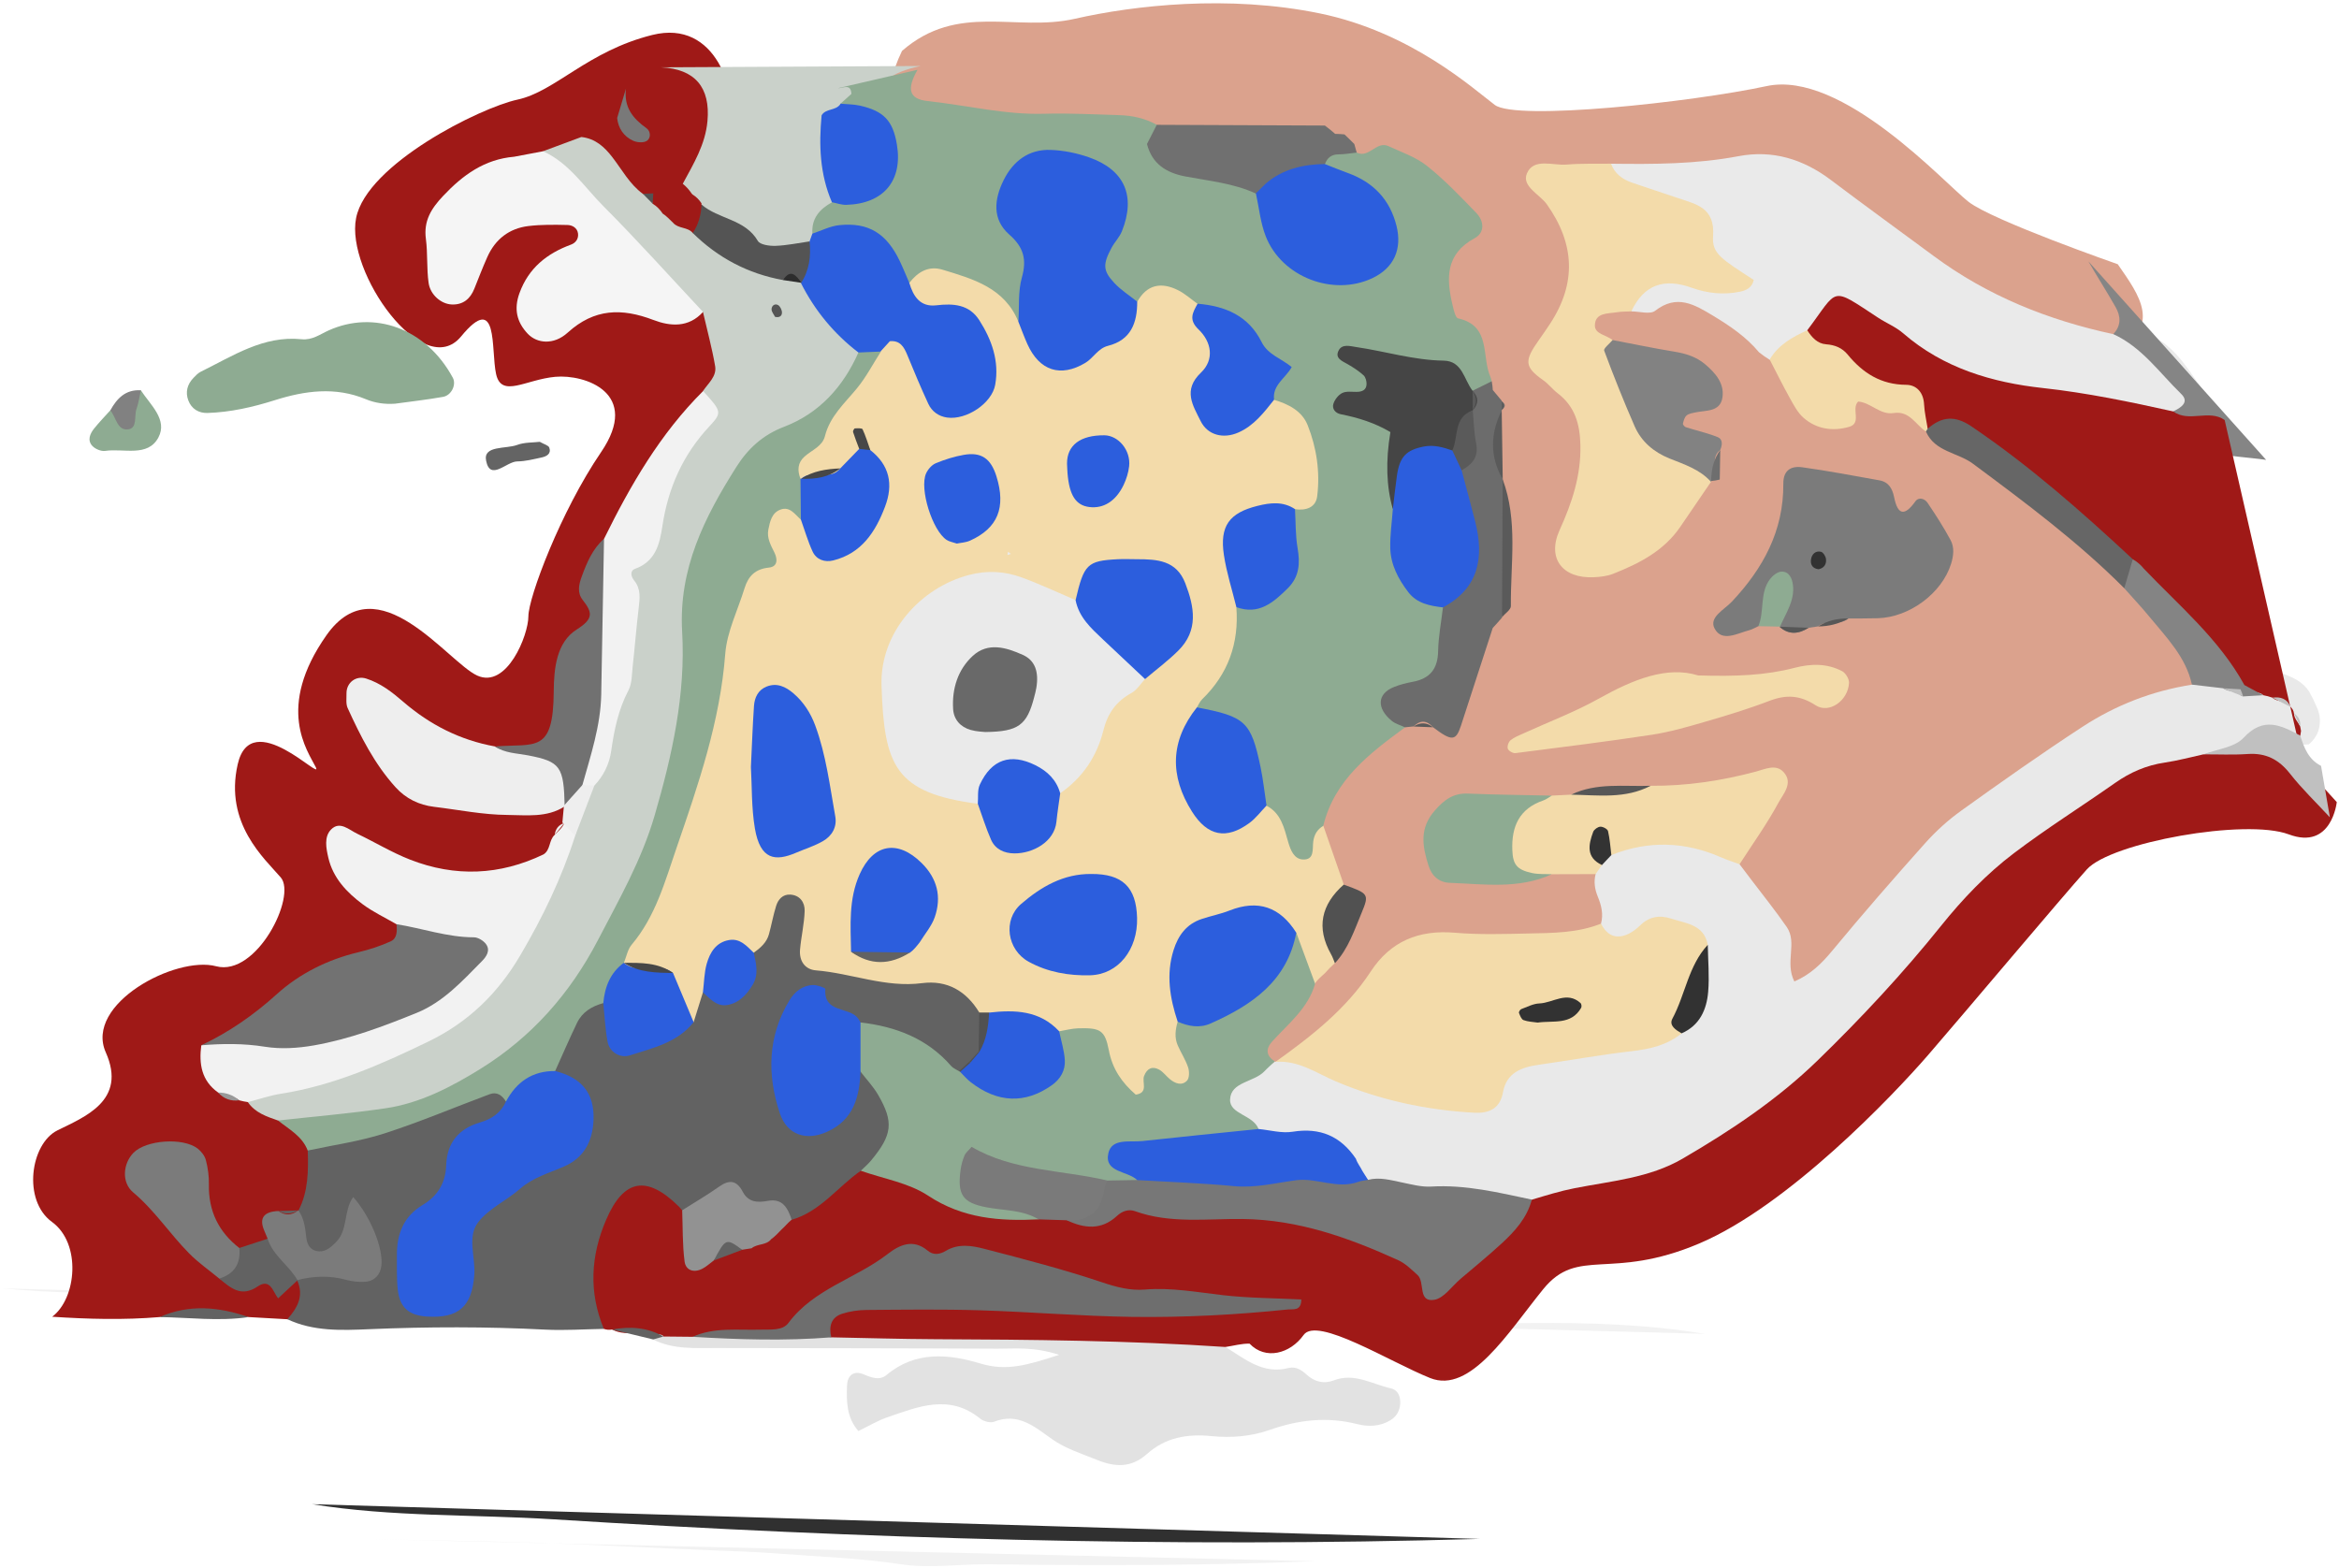 <?xml version="1.0" encoding="UTF-8"?> <svg xmlns="http://www.w3.org/2000/svg" width="655" height="439" viewBox="0 0 655 439" fill="none"><path d="M87.447 421.243C109.783 424.858 132.424 424.065 154.908 425.476C241.276 430.899 327.782 433.49 414.288 430.963" fill="#303030"></path><path d="M0.526 360.809C15.291 362.036 29.89 362.81 44.581 360.809C53.204 359.094 60.923 363.686 69.205 364.35C73.355 364.867 77.542 364.978 81.71 365.328C92.611 366.158 103.42 365.494 114.339 364.83C131.548 363.779 148.868 365.863 166.141 365.328C167.7 365.245 169.277 365.19 170.836 365.116C175.244 365.254 179.68 365.236 184.042 366.02C200.034 375.408 217.704 373.241 235.042 373.333C253.902 373.435 272.771 373.287 291.63 373.398C295.891 373.425 300.355 373.582 300.973 379.189C301.526 384.169 298.215 387.019 294.037 388.209C288.034 389.915 281.938 391.437 275.537 389.232C263.539 385.082 263.493 385.212 251.661 390.468C250.028 391.317 250.222 389.103 251.024 390.763C251.089 390.892 251.531 390.893 252.131 390.459C265.817 380.72 279.558 388.347 291.206 393.272C303.813 398.593 313.349 400.447 327.339 396.269C341.007 392.184 356.989 392.313 372.05 392.368C362.698 392.073 353.134 392.626 345.065 386.254C339.633 381.956 338.351 377.714 344.124 372.752C356.132 369.248 368.554 371.12 380.553 371.23C412.813 371.544 445.202 368.233 477.351 373.527" fill="#F2F2F2"></path><path d="M368.139 437.207C337.834 438.424 307.53 438.489 277.206 438.065C268.934 437.945 260.495 439.301 252.426 438.083C240.557 436.294 228.669 435.907 216.781 434.994C211.276 434.57 205.797 434.413 200.301 434.201C183.802 433.546 167.303 432.605 150.804 432.061C134.296 431.517 117.77 431.388 101.262 430.954" fill="#F2F2F2"></path><path d="M252.592 14.259C246.523 26.857 249.272 33.22 262.414 35.701C270.004 37.14 277.612 38.781 285.543 37.592C297.864 35.738 310.056 37.509 322.202 39.796C335.999 43.42 349.86 41.253 363.722 40.395C365.861 40.276 367.733 41.078 369.596 41.991C370.721 42.618 371.828 43.254 372.935 43.9C373.986 44.582 375.019 45.283 376.043 45.975C377.094 46.648 378.164 47.266 379.27 47.819C400.049 48.76 401.745 51.038 398.656 73.909C398.287 76.658 399.255 79.378 399.108 81.998C398.527 92.41 408.607 96.901 411.586 105.275C412.038 106.382 412.453 107.488 412.886 108.604C413.255 109.692 413.596 110.771 413.947 111.85C414.279 112.911 414.583 113.972 414.906 115.023C415.044 115.558 415.164 116.084 415.302 116.609C415.524 117.679 415.708 118.767 415.902 119.846C416.492 124.439 416.132 129.004 415.422 133.551C415.173 134.713 415.09 135.884 415.404 137.037C418.106 147.237 419.019 157.501 416.095 167.83C415.68 169.029 415.035 170.108 414.233 171.086C413.421 172.063 412.72 173.115 412.139 174.249C407.454 181.12 412.148 193.266 399.956 195.894C397.946 196.411 395.825 196.383 393.86 197.047C392.514 197.517 391.195 198.061 389.904 198.661C386.141 202.497 381.152 204.821 377.343 208.603C371.016 214.892 364.035 220.924 365.972 231.363C367.586 237.459 368.222 243.823 371.016 249.596C374.798 254.438 376.762 259.344 371.634 264.546C371.256 265.025 370.869 265.505 370.491 265.984C369.735 266.953 368.941 267.893 368.111 268.788C367.696 269.24 367.272 269.692 366.857 270.144C366.009 271.057 365.179 271.997 364.395 272.956C363.611 273.971 362.864 275.031 362.2 276.129C359.857 279.965 356.251 282.704 353.309 286.043C345.987 294.371 346.688 296.907 357.607 302.007C359.101 302.016 360.531 301.675 361.84 300.937C369.43 293.9 379.851 290.543 385.883 281.303C392.173 271.665 401.967 268.198 413.264 268.308C420.614 268.382 427.965 268.179 435.306 268.17C443.348 268.17 449.693 265.708 452.911 257.73C455.54 251.311 452.044 246.866 447.977 242.605C444.722 240.53 441.171 239.258 437.325 238.741C429.984 238.151 422.772 241.342 415.395 239.249C413.098 238.594 410.627 238.096 410.304 235.394C409.898 231.954 412.674 230.856 415.293 229.786C422.219 226.964 428.776 232.664 435.647 230.616C437.501 229.943 439.29 229.095 441.033 228.136C447.618 225.249 454.11 228.117 460.649 228.44C469.244 227.573 477.793 225.221 486.721 226.844C486.112 233.272 483.216 237.985 482.1 243.187C485.881 254.327 493.656 263.642 495.915 275.723C497.086 282.004 503.588 283 509.306 279.32C513.604 276.553 516.564 272.394 519.635 268.382C543.558 237.118 573.642 213.942 610.31 199.417C613.298 198.237 616.415 197.25 617.623 193.782C620.307 187.889 616.729 183.564 613.574 179.46C609.111 173.668 603.328 169.011 598.809 163.228C596.633 159.65 593.239 157.298 590.279 154.449C575.735 140.458 558.471 129.972 543.115 117.052C537.232 108.807 528.018 104.611 519.22 106.059C510.127 107.553 505.46 104.233 500.637 98.404C499.632 97.51 498.636 96.606 497.649 95.702C496.662 94.734 495.675 93.747 494.716 92.732C483.308 82.284 469.373 79.664 454.553 79.886C438.875 84.691 437.418 88.14 447.083 97.749C456.425 101.503 467.658 103.264 464.43 118.14C463.379 122.973 469.512 123.895 472.204 126.809C472.555 127.796 472.841 128.783 473.182 129.77C473.256 130.258 473.247 130.747 473.311 131.217C473.21 132.195 472.998 133.182 472.786 134.132C472.546 134.584 472.241 135.054 471.983 135.506C468.386 138.964 465.454 143.16 461.516 146.315C458.02 149.127 454.212 153.111 449.398 150.133C444.98 147.394 447.424 142.727 448.18 138.807C450.495 126.818 451.03 115.475 442.02 105.229C437.141 99.677 436.984 92.327 441.927 86.295C447.239 79.803 447.894 72.72 444.814 65.674C440.535 55.87 444.694 53.371 453.52 53.685C474.879 49.018 495.851 47.709 515.107 61.044C520.742 64.945 526.109 69.234 531.68 73.199C549.958 86.212 568.625 98.543 592.326 98.745C605.514 91.238 599.132 82.772 593.045 73.993C593.045 73.993 558.046 61.791 551.259 56.516C544.471 51.241 515.836 19.58 494.726 24.109C473.616 28.637 424.626 33.912 418.595 29.384C412.563 24.856 395.225 9.03 369.596 3.755C343.967 -1.52 317.591 1.495 301 5.258C284.409 9.021 268.279 0.619 252.601 14.25L252.592 14.259Z" fill="#DBA28D"></path><path d="M349.916 376.284C347.675 376.229 345.424 376.893 343.174 377.215C338.249 386.253 329.553 384.861 322.534 382.73C294.452 374.209 265.734 376.376 237.163 376.109C233.391 376.063 229.481 375.814 228.807 371.027C228.245 367.025 231.74 365.678 234.498 364.147C239.339 361.464 244.633 359.665 250.12 360.006C270.705 361.279 291.344 358.07 311.984 364.691C321.612 367.781 333.583 363.852 340.371 365.835C324.932 365.07 305.436 364.129 286.309 359.739C271.839 356.419 257.6 360.8 243.24 360.984C240.852 361.012 237.901 361.915 237.227 362.995C226.483 380.167 208.472 372.254 193.864 375.86C191.088 376.164 188.321 376.349 185.582 375.583C181.533 371.562 175.825 374.744 171.407 372.328C170.623 372.475 169.858 372.411 169.102 372.152C155.25 361.528 158.579 332.985 174.478 326.446C182.253 323.246 188.736 324.971 193.698 331.832C195.893 335.973 194.777 341.931 200.402 344.199C201.832 344.43 203.252 344.577 204.672 344.162C205.521 343.6 206.443 343.314 207.421 343.166C208.859 343.222 210.289 343.166 211.7 342.853C212.622 342.595 213.48 342.216 214.291 341.7C215.057 341.091 215.785 340.446 216.505 339.763C216.864 339.404 217.224 339.062 217.593 338.694C218.368 337.965 219.161 337.282 220.009 336.618C220.895 335.862 221.78 335.152 222.684 334.424C229.444 330.107 233.668 321.494 243.406 322.259C258.605 328.724 274.532 332.164 290.957 333.547C293.539 334.082 296.122 334.673 298.741 335.088C325.403 333.981 351.852 336.148 378.155 340.372C383.642 341.257 388.502 343.959 393.602 345.942C408.257 351.633 418.097 347.501 425.014 332.579C431.571 324.731 441.743 324.731 450.182 323.098C469.226 319.41 484 309.044 497.898 297.036C511.077 285.637 522.771 272.661 534.382 259.593C557.438 233.641 582.486 210.198 618.426 203.217C635.478 201.879 644.516 213.924 654.375 224.622C654.375 224.622 652.991 238.179 640.928 233.66C628.865 229.141 591.183 235.919 584.395 243.463C577.607 251.007 549.719 284.162 539.925 295.468C530.13 306.775 500.729 337.679 475.857 348.229C450.984 358.78 441.937 348.986 432.143 361.039C422.348 373.093 411.789 390.44 400.482 385.912C389.175 381.384 368.822 368.574 365.059 373.849C361.296 379.124 354.37 380.96 349.916 376.275L349.916 376.284Z" fill="#9F1917"></path><path d="M14.608 368.749C24.66 369.413 34.667 369.681 44.701 368.841C53.01 367.218 61.31 367.237 69.62 368.841C73.235 369.044 76.85 369.247 80.465 369.45C88.157 369.524 90.748 365.936 88.203 358.66C87.456 357.489 86.607 356.437 85.602 355.478C83.97 354.261 82.042 353.966 80.133 353.551C79.515 353.412 78.916 353.256 78.298 353.108C73.475 350.941 68.762 355.312 63.911 353.394C55.961 349.308 52.964 341.58 49.847 333.907C54.218 341.894 55.445 352.712 67.48 353.8C70.772 353.597 73.622 352.14 76.463 350.636C78.639 349.198 79.608 346.579 81.812 345.177C83.472 344.042 85.169 342.945 86.866 341.903C88.166 341.285 89.273 340.381 90.029 339.145C91.385 333.455 93.865 327.931 91.68 321.909C90.49 316.781 88.009 312.613 83.149 310.141C79.211 310.049 76.407 308.094 74.286 304.921C73.613 304.082 72.986 303.243 72.331 302.385C71.436 301.195 70.68 299.95 70.072 298.631C69.896 297.654 69.989 296.667 70.238 295.726C78.575 283.516 90.905 277.254 104.609 273.076C113.186 270.466 120.066 266.768 115.962 255.849C114.542 252.437 109.885 251.708 109.092 247.705C131.625 250.564 146.642 248.944 154.143 242.845C156.144 241.148 157.352 238.824 158.865 236.758C159.206 236.205 159.556 235.652 159.898 235.098C160.626 233.992 161.216 232.82 161.678 231.575C161.908 230.257 162 228.929 161.936 227.582C161.751 226.236 161.299 224.981 160.571 223.819C159.575 222.888 158.441 222.205 157.122 221.809C141.416 219.632 123.082 225.959 109.737 206.011C121.523 209.949 129.796 214.671 138.834 217.142C155.618 217.069 159.446 213.149 162.166 197.536C164.749 182.724 170.974 168.771 174.377 154.098C182.133 139.305 187.777 123.185 200.67 111.574C209.754 101.761 209.145 93.147 198.678 83.639C185.121 86.692 172.791 77.451 159.261 82.394C159.363 78.364 159.999 77.091 161.004 76.178C165.145 72.425 170.07 68.727 166.704 62.298C163.448 56.064 157.011 56.267 150.989 55.898C141.951 55.345 135.901 61.745 127.536 67.611C132.092 52.652 143.786 52.108 153.313 48.373C164.389 39.907 168.327 50.688 174.045 56.285C174.607 57.226 175.456 57.899 176.323 58.536C176.627 58.988 177.014 59.347 177.439 59.679C177.844 60.021 178.223 60.399 178.573 60.795C178.933 61.183 179.302 61.561 179.689 61.92C180.445 62.667 181.192 63.424 181.939 64.161C182.317 64.54 182.714 64.927 183.083 65.305C183.876 66.098 184.687 66.891 185.499 67.657C186.384 68.459 187.362 69.197 188.376 69.824C190.221 70.663 192.139 70.802 194.104 70.184C195.284 69.556 196.437 68.92 197.562 68.21C200.734 66.43 200.937 62.962 202.155 60.085C202.616 58.914 203.022 57.715 203.344 56.507C203.547 55.253 203.621 53.98 203.547 52.716C203.529 52.071 203.52 51.407 203.492 50.77C203.492 49.433 203.52 48.059 203.52 46.722C203.695 43.125 204.267 39.547 204.848 35.969C206.443 26.064 200.725 5.276 182.64 9.795C164.555 14.314 155.508 25.621 144.948 27.89C134.389 30.159 102.737 45.984 99.722 61.053C96.706 76.123 118.563 107.036 129.123 94.217C139.682 81.398 137.414 97.989 138.926 104.768C140.438 111.546 147.217 106.271 155.508 105.524C163.799 104.777 179.624 110.043 168.318 126.625C157.011 143.207 147.964 167.323 147.964 172.607C147.964 177.892 141.932 192.961 133.642 189.189C125.351 185.417 105.753 157.529 91.431 177.883C77.108 198.237 86.156 210.29 88.415 214.818C90.674 219.347 70.321 197.48 66.558 214.062C62.795 230.644 74.093 240.447 78.621 245.723C83.149 250.998 71.833 273.611 60.526 270.595C49.22 267.58 23.591 281.146 29.622 294.712C35.654 308.278 23.591 312.806 16.056 316.569C8.521 320.332 6.253 336.167 14.553 342.198C22.853 348.229 21.451 363.64 14.608 368.749Z" fill="#9F1917"></path><path d="M83.582 339.016C86.322 333.704 86.368 327.968 86.183 322.204C93.939 311.773 107.736 315.158 117.484 308.564C122.436 305.207 129.787 305.53 135.486 302.228C139.922 299.664 143.408 301.094 145.557 305.714C148.195 310.353 147.853 315.656 143.436 317.851C131.115 323.947 130.635 338.574 121.367 346.745C119.476 348.414 119.089 351.734 121.062 354.362C122.621 355.183 124.364 354.362 124.309 353.2C123.7 340.464 131.576 333.999 141.158 327.59C157.177 316.873 156.854 316.375 151.155 298.797C153.756 289.76 156.356 280.74 166.27 276.765C170.024 276.738 172.947 278.241 175.474 281.164C179.523 285.84 184.097 284.632 188.57 281.607C191.06 279.79 192.582 277.033 194.961 275.114C202.81 274.948 204.626 268.327 207.799 263.125C208.334 262.36 209.108 261.613 209.201 260.774C210.095 252.805 211.368 244.349 221.411 244.017C232.764 243.648 232.155 253.165 232.699 260.829C233.031 265.578 235.992 266.989 239.782 267.626C246.911 268.834 253.782 271.241 261.362 269.729C271.793 267.653 278.359 271.545 278.286 283.221C278.286 286.993 278.479 290.756 278.636 294.537C278.396 296.962 277.243 298.89 275.334 300.365C273.416 301.417 271.498 302.505 269.552 303.519C262.939 306.452 258.817 301.029 253.883 298.65C248.7 296.151 243.877 292.895 237.938 292.36C233.345 292.157 228.761 283.94 224.399 291.604C222.241 295.404 222.435 300.928 226.345 304.1C231.076 307.928 233.409 303.114 235.946 300.144C238.205 297.516 240.972 296.492 244.421 297.091C248.848 298.364 251.089 302.016 253.025 305.594C258.965 316.587 254.759 324.205 241.046 327.866C234.562 332.395 229.739 339.265 221.697 341.599C211.34 342.217 201.057 341.958 191.014 338.933C190.719 338.583 190.442 338.214 190.12 337.9C181.128 329.01 174.654 330.135 169.729 341.617C165.403 351.669 164.832 361.888 169.102 372.152C163.633 372.235 158.146 372.632 152.695 372.355C136.233 371.507 119.799 371.534 103.337 372.235C95.673 372.567 87.769 372.89 80.465 369.441C83.287 366.278 85.206 362.884 83.195 358.512C86.524 351.522 95 356.456 98.477 352.131C93.829 353.938 88.166 356.871 82.697 352.527C76.989 347.999 82.485 343.498 83.582 339.016Z" fill="#626262"></path><path d="M185.776 374.283C188.496 374.311 191.217 374.338 193.947 374.366C206.904 373.158 219.871 372.051 232.81 374.514C242.456 374.698 252.112 374.993 261.759 375.039C288.91 375.159 316.06 375.39 343.174 377.216C348.606 380.545 353.651 384.972 360.863 383.1C362.763 382.602 364.441 383.616 365.843 384.916C368.075 386.973 370.694 387.646 373.488 386.577C379.289 384.345 384.26 387.646 389.535 388.818C391.509 389.251 392.246 391.178 392.099 393.189C391.961 395.116 391.066 396.684 389.388 397.717C386.446 399.534 383.144 399.589 380.027 398.805C371.662 396.693 363.639 397.597 355.615 400.419C350.34 402.282 344.751 402.734 339.236 402.172C332.467 401.48 326.343 402.577 321.206 407.17C316.817 411.09 312.316 410.924 307.142 408.812C302.882 407.069 298.464 405.741 294.655 403.057C289.777 399.617 285.184 395.467 278.368 398.151C277.326 398.566 275.427 398.04 274.467 397.265C265.798 390.238 257.046 393.964 248.34 396.961C245.777 397.846 243.406 399.294 240.381 400.751C237.024 396.942 237.034 392.377 237.2 387.941C237.301 385.331 238.961 383.662 241.857 384.88C244.061 385.802 246.302 386.706 248.322 385.009C256.41 378.239 265.808 379.199 274.578 381.855C281.873 384.059 287.72 382.297 296.61 379.411C289.214 377.059 284.169 377.723 279.272 377.695C253.025 377.557 226.778 377.566 200.531 377.511C194.555 377.502 188.515 377.944 182.917 375.132C183.295 374.043 183.839 373.564 184.558 373.674C185.37 373.803 185.766 374.016 185.766 374.301L185.776 374.283Z" fill="#E2E2E2"></path><path d="M44.701 368.842C53.01 365.153 61.31 365.974 69.62 368.842C61.31 370.068 53.01 368.962 44.701 368.842Z" fill="#626262"></path><path d="M185.776 374.283C184.826 374.559 183.876 374.836 182.917 375.103C179.08 374.181 175.244 373.25 171.416 372.327C176.415 371.396 181.257 371.7 185.776 374.283Z" fill="#626262"></path><path d="M257.83 18.483C249.89 20.143 243.656 23.408 244.154 32.999C243.554 34.078 242.844 35.102 242.078 36.07C241.433 37.085 240.769 38.099 240.16 39.132C236.499 44.527 239.524 50.928 237.578 56.59C235.752 60.703 236.047 65.573 233.022 69.252C232.118 70.285 231.048 71.088 229.785 71.623C209.699 75.828 204.138 73.439 196.428 57.263L196.455 56.968C195.81 55.944 194.98 55.105 193.947 54.478L193.689 54.202C192.997 53.159 192.176 52.246 191.199 51.462C194.205 45.883 197.534 40.479 198.115 33.885C198.955 24.487 194.639 19.304 185.093 18.852" fill="#CAD1CA"></path><path d="M196.843 277.909C195.976 280.694 195.109 283.47 194.242 286.255C188.801 286.301 185.425 282.096 181.072 279.882C177.264 278.333 173.565 276.664 171.905 272.467C171.214 271.232 170.762 269.931 170.485 268.539C178.665 253.755 185.093 238.252 190.092 222.058C193.864 209.82 196.649 197.277 197.046 184.707C197.553 168.623 204.783 155.113 210.888 141.251C214.9 132.149 222.518 137.627 228.734 139.96C233.594 144.055 237.928 145.715 239.957 137.719C239.773 137.959 239.321 137.608 239.164 137.876C238.334 138.577 237.596 138.826 236.693 139.066C232.699 140.578 229.02 139.453 225.349 138.236C224.03 137.83 222.758 137.313 221.522 136.686C216.376 132.462 217.962 128.912 221.365 123.932C227.728 114.608 235.706 106.391 240.75 96.154C241.258 94.844 241.949 93.636 242.789 92.52C243.702 91.506 244.735 90.62 245.869 89.864C258.716 84.829 259.527 99.769 267.781 104.758C269.626 96.145 264.295 95.213 260.117 92.99C253.809 89.634 246.348 86.59 250.895 76.861C255.571 67.703 262.488 66.605 271.479 70.405C279.171 73.66 285.747 78.142 291.16 84.395C298.252 94.051 302.089 94.466 309.217 85.935C311.191 83.575 312.971 80.983 314.557 78.253C322.083 69.796 329.783 72.96 337.503 77.847C341.597 82.56 343.054 89.375 342.999 94.319C342.833 107.94 349.501 110.043 360.466 108.309C373.913 112.754 374.641 124.817 376.172 135.773C377.131 142.644 373.507 147.928 365.889 149.164C351.327 149.035 350.146 150.962 352.212 171.648C355.652 183.518 349.077 191.882 342.298 200.164C338.692 205.697 335.843 211.6 339.153 218.092C342.52 224.695 348.717 221.449 353.909 221.394C362.338 219.826 366.157 226.051 370.583 231.262C372.492 236.749 374.401 242.236 376.31 247.733C377.832 255.332 373.387 262.268 373.848 269.747L373.783 269.747C372.815 270.623 371.884 271.536 371.035 272.523C370.067 273.399 369.071 274.238 368.296 275.299L368.296 275.492C360.642 278.093 360.199 269.876 355.975 267.331C351.604 263.199 346.633 261.594 341.238 264.924C333.076 269.959 335.215 278.167 335.4 285.692C335.796 287.952 335.972 290.285 337.051 292.342C340.583 299.102 342.169 306.065 333.777 309.873C325.735 313.526 317.324 318.201 309.393 307.715C305.676 302.8 305.879 292.102 294.987 294.795C288.744 292.563 283.035 289.234 277.17 286.209C276.164 285.351 275.187 284.466 274.237 283.544C270.576 277.521 265.254 274.413 258.208 275.326C247.962 276.664 238.445 272.55 228.485 271.748C225.395 271.499 223.754 269.083 224.039 265.901C224.362 262.295 225.22 258.717 225.331 255.111C225.404 252.732 224.021 250.675 221.273 250.527C219.198 250.417 217.907 251.874 217.344 253.691C216.532 256.291 216.053 258.994 215.334 261.622C214.697 263.946 212.963 265.449 211.091 266.796C204.036 267.524 203.151 276.175 196.852 277.89L196.843 277.909Z" fill="#F3DBAA"></path><path d="M256.945 19.544C253.837 24.948 254.547 27.733 259.748 28.296C270.705 29.476 281.486 32.206 292.635 31.855C299.525 31.643 306.441 32.068 313.34 32.243C317.066 32.335 320.644 33.119 323.936 34.945C325.071 35.867 326.094 36.918 327.109 38.007C327.8 38.837 328.566 39.575 329.414 40.248C337.539 45.274 349.611 41.631 355.246 52.071C359.23 56.452 359.904 62.953 364.616 66.836C369.255 70.663 374.853 72.415 379.188 67.657C383.9 62.483 379.169 58.683 375.13 55.575C371.976 53.15 367.724 51.803 367.309 46.916C368.102 35.286 374.346 40.008 379.916 42.719C383.356 44.435 385.468 39.39 388.779 40.912C392.486 42.618 396.526 43.992 399.643 46.482C404.595 50.429 409.022 55.077 413.43 59.652C415.598 61.902 415.847 65.139 412.969 66.698C404.715 71.143 404.983 78.032 406.79 85.548C407.104 86.848 407.574 88.997 408.33 89.163C417.627 91.229 414.832 99.806 417.341 105.478C417.525 105.893 417.599 106.354 417.719 106.787C415.902 108.789 414.629 111.417 411.678 112.109C404.411 111.896 398.416 105.939 389.268 107.571C395.548 118.269 398.601 129.502 397.328 141.565C394.727 152.604 400.279 160.572 407.307 167.987C412.48 184.431 410.996 188.59 396.821 196.881C394.109 198.467 393.381 200.856 393.427 203.715C383.522 211.009 373.7 218.369 370.555 231.28C368.868 232.276 368.01 233.743 367.752 235.689C367.484 237.754 368.176 240.835 364.865 240.696C362.347 240.586 361.379 237.994 360.743 235.818C359.59 231.871 358.788 227.776 354.656 225.627C343.608 219.679 343.22 206.186 335.169 198.117C335.649 197.351 336.008 196.447 336.635 195.839C343.93 188.756 347.011 180.124 346.218 170.044C352.387 166.023 354.536 159.724 355.864 152.973C356.731 148.592 356.833 143.751 362.633 142.598C365.695 143.059 368.471 142.137 368.859 138.973C369.698 132.186 368.711 125.426 366.193 119.081C364.589 115.051 360.798 113.169 356.768 111.961C347.241 104.887 345.554 91.589 335.344 85.069C333.528 83.777 331.84 82.228 329.866 81.251C325.191 78.926 321.188 79.646 318.467 84.506C307.723 86.609 300.253 80.227 302.153 70.497C302.688 67.767 304.671 65.618 305.418 62.953C306.672 58.499 305.888 54.718 301.6 52.338C298.575 50.669 295.31 50.531 292.516 52.698C288.31 55.953 289.813 59.67 291.704 63.709C296.97 74.942 295.107 81.979 285.193 90.113C281.32 80.596 272.549 78.142 263.972 75.533C260.044 74.334 257.009 76.132 254.639 79.24C243.425 78.908 237.91 67.38 227.507 65.453C227.184 61.192 229.508 58.563 232.976 56.654C244.974 48.419 242.207 38.92 235.346 29.061C236.342 28.166 237.347 27.263 238.426 26.294C238.269 23.242 236.019 24.754 234.636 24.699" fill="#8EAB92"></path><path d="M617.014 211.258C613.418 212.042 609.849 213.02 606.215 213.555C601.069 214.311 596.55 216.275 592.317 219.245C582.901 225.857 573.134 231.99 563.976 238.926C556.285 244.745 549.589 251.763 543.521 259.325C532.851 272.615 521.249 285.065 509.029 296.944C497.732 307.918 484.728 316.587 471.199 324.472C461.903 329.895 451.187 330.734 440.913 332.754C436.818 333.556 432.917 334.783 428.97 335.964C422.901 343.471 414.878 340.372 407.26 340.15C398.462 339.892 389.996 338.002 381.521 335.954C380.239 335.364 379.187 334.497 378.357 333.354C377.112 331.675 375.84 330.024 374.585 328.346C367.401 319.096 355.91 325.496 347.416 320.903C343.681 316.089 337.179 312.493 339.891 304.773C341.394 300.476 344.484 298.262 349.233 298.53C351.88 298.677 354.683 299.295 357.008 297.248L357.164 297.377C364.441 293.707 371.625 294.749 379.086 297.137C393.667 301.813 407.823 306.018 422.016 294.158C427.992 289.169 437.86 291.465 445.847 289.28C452.413 287.481 458.629 285.148 464.734 282.363C475.709 281.349 473.975 276.747 467.898 270.973C465.011 266.998 461.082 267.736 456.923 268.041C450.486 268.52 446.253 266.298 448.337 258.652C449.056 256.015 448.429 253.506 447.433 251.09C446.585 249.024 446.271 246.967 446.824 244.791C446.142 243.288 446.031 241.738 446.52 240.161C447.673 237.939 449.407 236.306 451.638 235.19C467.639 226.263 480.228 228.689 487.135 242.024C488.242 243.491 489.358 244.948 490.456 246.414C493.776 250.804 497.243 255.092 500.36 259.621C503.385 264.02 499.752 269.535 502.482 274.856C507 272.901 510.072 269.894 513.05 266.298C521.517 256.061 530.25 246.036 539.104 236.131C542.138 232.737 545.596 229.602 549.304 226.955C560.472 218.95 571.696 211.009 583.205 203.512C592.501 197.452 602.766 193.459 613.823 191.744C616.101 190.324 617.789 187.963 620.657 187.483C623.378 187.483 626.098 187.308 628.773 186.681C630.922 186.164 632.978 186.718 635.063 187.179C636.474 187.64 637.857 188.119 639.24 188.627C642.127 189.715 644.903 190.951 646.655 193.69C647.43 195.064 648.112 196.466 648.73 197.914C649.791 200.173 649.938 202.479 649.164 204.83C648.629 206.269 647.734 207.468 646.563 208.455C636.686 208.87 626.799 209.543 617.005 211.258L617.014 211.258Z" fill="#E9E9E9"></path><path d="M492.54 98.598C488.971 94.337 484.461 91.275 479.749 88.435C474.547 85.299 469.595 82.283 463.499 87.033C462.088 88.13 459.09 87.199 456.822 87.208C454.857 75.45 455.863 74.49 473.358 71.567C471.052 63.23 463.692 61.09 457.071 58.185C451.454 55.723 446.991 52.91 451.141 45.846C463.102 46.002 475.018 45.984 486.859 43.734C496.423 41.917 505.009 44.582 512.756 50.438C522.282 57.632 531.957 64.623 541.548 71.724C556.608 82.874 573.568 89.661 591.782 93.572C604.703 90.408 610.421 99.972 616.166 108.217C619.652 113.224 615.558 117.402 611.426 120.584C580.743 119.182 550.982 114.377 525.095 96.043C519.94 92.391 515.024 87.383 509.408 95.315C505.617 99.225 502.344 104.472 495.565 100.691L495.694 100.83C494.587 100.166 493.536 99.428 492.54 98.616L492.54 98.598Z" fill="#EAEAEA"></path><path d="M448.337 258.643C450.025 262.018 452.589 263.171 456.075 261.502C457.264 260.93 458.371 260.063 459.321 259.132C461.866 256.633 464.818 256.208 468.036 257.269C472.186 258.634 477.185 258.901 478.236 264.601C476.004 272.929 474.888 281.579 470.904 289.39C466.81 292.72 462.014 293.799 456.849 294.389C448.18 295.376 439.576 296.971 430.925 298.179C426.028 298.862 421.86 300.42 420.873 305.935C420.034 310.62 416.76 311.829 412.812 311.616C399.403 310.869 386.409 308.093 374.014 302.809C368.554 300.476 363.537 296.833 357.155 297.386C367.235 290.184 376.947 282.621 383.863 272.052C389.406 263.586 397.328 260.34 407.417 261.207C414.242 261.788 421.159 261.567 428.02 261.419C434.872 261.271 441.798 261.281 448.337 258.661L448.337 258.643Z" fill="#F3DBAA"></path><path d="M356.999 297.248C356.03 298.161 355.007 299.019 354.103 299.987C351.179 303.114 344.65 302.902 344.465 307.919C344.309 312.069 350.93 312.17 352.434 316.173C350.903 325.699 343.064 325.395 336.783 324.676C328.723 323.753 323.217 326.004 319.113 332.644C316.595 333.455 313.884 333.271 311.366 334.129C302.172 337.246 293.281 333.465 284.538 332.948C288.808 333.963 293.401 334.968 290.856 341.479C279.955 342.023 269.626 341.267 259.905 334.839C254.464 331.242 247.39 330.108 241.055 327.867C242.023 326.907 243.084 326.022 243.951 324.971C249.89 317.805 250.332 314.236 245.896 306.6C244.541 304.267 242.623 302.247 240.963 300.089C235.475 295.505 235.457 290.912 240.963 286.329C250.821 287.473 259.629 290.793 266.343 298.512C266.905 299.157 267.809 299.499 268.556 299.987C269.183 299.969 269.81 299.941 270.446 299.923C281.836 302.505 289.066 295.293 296.601 288.81C298.39 288.515 300.179 288.017 301.978 287.971C308.028 287.823 309.411 288.395 310.509 294.122C311.523 299.425 314.198 303.206 318.052 306.554C321.723 306.01 319.703 303.068 320.386 301.315C321.188 299.25 322.636 298.484 324.573 299.526C325.725 300.144 326.556 301.352 327.598 302.21C329.101 303.446 330.964 304.156 332.412 302.616C333.094 301.887 333.085 300.024 332.707 298.899C331.997 296.769 330.715 294.832 329.811 292.757C328.852 290.571 329.147 288.321 329.793 286.108C342.197 279.569 350.589 267.709 363.002 261.189C364.764 265.957 366.516 270.725 368.278 275.493C366.304 282.4 360.78 286.661 356.252 291.669C354.407 293.707 354.499 295.69 357.008 297.248L356.999 297.248Z" fill="#8EAB92"></path><path d="M451.15 45.846C452.164 48.65 454.341 50.217 457.015 51.149C461.331 52.643 465.675 54.026 469.991 55.502C475.128 57.254 480.283 58.158 479.721 66.154C479.37 71.097 482.128 72.535 491.101 78.392C490.686 80.513 489.054 81.325 487.237 81.693C482.654 82.643 478.07 82.145 473.745 80.587C466.044 77.811 460.372 79.655 456.822 87.199C455.466 87.273 454.083 87.227 452.745 87.448C450.2 87.863 446.677 87.522 446.622 91.137C446.585 93.609 449.923 93.802 451.574 95.241C457.08 101.798 462.244 108.411 462.798 117.596C463.084 122.309 467.289 124.485 471.227 124.688C478.421 125.066 478.651 129.89 479.131 134.943C476.281 139.121 473.422 143.28 470.581 147.467C465.97 154.274 459.035 157.806 451.703 160.702C450.034 161.356 448.125 161.568 446.308 161.651C437.556 162.057 433.148 156.395 436.735 148.463C440.212 140.8 442.758 133.21 442.564 124.651C442.435 118.749 441.033 113.833 436.219 110.144C434.762 109.029 433.618 107.498 432.124 106.455C426.738 102.674 426.923 100.904 430.971 95.186C432.032 93.683 433.083 92.17 434.088 90.639C441.513 79.314 440.987 68.275 433.203 57.263C431.165 54.386 426.056 52.2 427.587 48.576C429.459 44.131 434.854 46.418 438.737 46.086C442.85 45.735 447 45.901 451.141 45.837L451.15 45.846Z" fill="#F3DBAA"></path><path d="M634.602 128.792C624.374 127.252 612.643 128.543 608.567 115.208C610.697 114.202 613.196 112.644 610.835 110.347C604.767 104.454 599.824 97.224 591.782 93.563C594.023 91.248 593.922 88.62 592.474 86.065C590.021 81.721 587.309 77.525 584.828 73.2" fill="#858585"></path><path d="M492.402 175.356C491.572 175.734 490.769 176.241 489.893 176.472C486.527 177.348 482.22 179.93 480.136 176.001C478.476 172.866 482.875 170.735 484.968 168.503C493.73 159.189 499.494 148.675 499.392 135.45C499.365 131.964 501.264 130.387 504.695 130.858C511.925 131.863 519.11 133.228 526.303 134.519C528.895 134.98 529.937 136.834 530.435 139.296C531.44 144.276 533.377 144.599 536.346 140.43C537.315 139.075 538.993 139.656 539.768 140.79C542.064 144.184 544.278 147.642 546.223 151.239C547.33 153.286 547.081 155.629 546.362 157.916C543.789 166.115 534.742 172.884 525.842 173.133C523.103 173.207 520.355 173.188 517.606 173.207C515.135 175.346 511.593 173.391 509.094 175.42C508.218 175.568 507.342 175.697 506.466 175.808C503.681 177.56 500.951 177.901 498.322 175.512L498.461 175.485C496.515 171.75 494.431 174.756 492.392 175.356L492.402 175.356Z" fill="#7B7B7B"></path><path d="M448.595 242.246C448.005 243.094 447.415 243.943 446.825 244.791C442.73 244.801 438.635 244.819 434.54 244.828C427.605 246.082 419.268 249.928 417.415 238.622C415.238 225.369 425.124 224.078 434.559 222.805C436.357 222.713 438.156 222.63 439.954 222.538C447.101 219.255 455.079 223.497 462.208 220.057C472.251 220.131 482.063 218.664 491.756 216.073C494.265 215.4 497.299 213.869 499.448 216.202C502.297 219.282 499.328 222.39 498.009 224.834C494.79 230.783 490.806 236.325 487.136 242.025C485.42 241.388 483.668 240.844 481.99 240.106C471.817 235.652 461.581 235.32 451.233 239.452C449.499 239.581 448.559 240.457 448.595 242.255L448.595 242.246Z" fill="#F3DBAA"></path><path d="M475.534 189.152C486.176 189.466 494.421 189.134 502.5 187.031C507.093 185.832 511.639 185.722 515.891 187.981C516.859 188.498 517.846 190.148 517.791 191.227C517.551 196.189 512.239 199.989 508.43 197.508C504.059 194.667 500.204 194.474 495.519 196.263C489.533 198.559 483.364 200.422 477.203 202.211C472.37 203.622 467.492 205.015 462.53 205.771C449.84 207.699 437.095 209.285 424.359 210.908C423.676 210.991 422.459 210.29 422.238 209.681C422.007 209.045 422.431 207.782 422.994 207.311C424.027 206.463 425.355 205.956 426.6 205.393C433.701 202.147 441.06 199.38 447.848 195.58C457.31 190.287 466.819 186.432 475.525 189.152L475.534 189.152Z" fill="#F3DBAA"></path><path d="M412.361 109.434C414.15 108.549 415.948 107.654 417.737 106.769C417.894 107.581 417.986 108.401 418.032 109.222C418.862 110.209 419.683 111.196 420.504 112.183L420.559 112.404C421.675 113.169 421.629 113.953 420.596 114.756L420.541 114.949C418.853 121.414 418.272 127.861 420.827 134.261L420.808 134.224C422.791 147.099 423.252 159.973 420.624 172.829L420.624 172.958C419.757 173.926 418.908 174.923 418.014 175.872C415.044 184.993 412.084 194.114 409.114 203.235C407.694 207.579 406.55 207.634 401.294 203.659C399.551 201.704 397.734 201.594 395.843 203.438C395.041 203.53 394.239 203.613 393.436 203.678C392.2 203.088 390.771 202.719 389.738 201.87C385.413 198.32 385.671 194.29 390.301 192.417C391.988 191.735 393.796 191.274 395.594 190.942C400.39 190.056 402.622 187.373 402.723 182.393C402.806 178.279 403.599 174.185 404.079 170.081C404.706 157.086 406.735 144.046 402.825 131.19C404.881 126.689 407.805 122.53 408.22 117.384C408.386 116.167 408.69 114.977 409.123 113.824C409.815 112.81 410.608 111.887 411.503 111.048C411.789 110.504 412.075 109.969 412.351 109.425L412.361 109.434Z" fill="#6C6C6C"></path><path d="M479.14 134.943C476.004 131.411 471.66 130.074 467.473 128.377C463.139 126.624 459.653 123.701 457.762 119.394C454.71 112.413 451.878 105.321 449.222 98.183C449.001 97.574 450.744 96.237 451.574 95.231C457.347 96.329 463.111 97.537 468.912 98.487C472.122 99.013 475.082 99.944 477.563 102.065C480.394 104.481 482.921 107.377 482.349 111.278C481.741 115.419 477.775 114.847 474.796 115.493C473.929 115.677 472.915 115.825 472.288 116.36C471.716 116.849 471.467 117.817 471.282 118.619C471.218 118.896 471.725 119.523 472.085 119.634C475.082 120.584 478.181 121.266 481.076 122.437C482.46 123 482.34 124.66 481.713 126.016C478.697 128.284 481.482 132.241 479.177 134.712L479.131 134.943L479.14 134.943Z" fill="#828282"></path><path d="M351.696 54.201C345.415 51.305 338.582 50.678 331.905 49.406C326.602 48.391 322.599 45.901 321.197 40.322C322.11 38.532 323.023 36.743 323.936 34.954C339.624 35.019 355.311 35.092 371.007 35.157C371.994 35.895 372.963 36.669 373.885 37.49C374.761 37.499 375.628 37.555 376.495 37.638C377.435 38.514 378.348 39.418 379.252 40.331C379.464 41.133 379.686 41.926 379.926 42.729C378.238 42.904 376.55 43.227 374.862 43.227C372.843 43.227 371.681 44.195 371.017 45.966C369.486 53.39 362.8 53.703 357.423 55.824C356.104 55.668 354.831 55.317 353.605 54.782C352.968 54.598 352.332 54.413 351.696 54.22L351.696 54.201Z" fill="#707070"></path><path d="M434.568 222.805C433.775 223.266 433.028 223.866 432.18 224.161C425.484 226.448 423.243 231.419 423.501 238.068C423.658 242.071 424.719 243.574 429.062 244.496C430.833 244.874 432.714 244.736 434.55 244.828C425.327 249.061 415.607 247.586 406.016 247.235C403.028 247.125 400.971 245.4 400.021 242.384C398.306 236.943 397.42 231.935 401.838 226.937C404.512 223.912 407.012 222.067 411.116 222.243C418.927 222.565 426.757 222.639 434.577 222.814L434.568 222.805Z" fill="#8EAB92"></path><path d="M495.574 100.682C497.991 96.551 501.947 94.383 506.106 92.484C521.655 87.162 530.094 101.789 542.304 105.902C546.436 107.295 543.651 114.221 542.562 118.629C541.705 119.69 540.626 120.428 539.316 120.843C536.429 118.915 534.742 114.968 530.287 115.669C526.478 116.277 523.896 112.708 520.346 112.45C518.307 114.498 521.471 118.472 517.828 119.533C513.263 120.852 508.725 120.206 505.064 117.015C503.423 115.586 502.325 113.465 501.237 111.519C499.254 107.968 497.456 104.307 495.574 100.692L495.574 100.682Z" fill="#F3DBAA"></path><path d="M594.862 164.731C581.886 151.709 567.204 140.799 552.495 129.862C548.197 126.671 541.806 126.551 539.325 120.833L539.823 120.04C541.658 112.8 544.886 107.802 553.214 112.662C571.188 123.157 586.83 136.539 600.792 151.912C601.668 152.871 601.336 154.559 601.244 155.943C599.621 159.235 599.197 163.403 594.862 164.722L594.862 164.731Z" fill="#666666"></path><path d="M594.863 164.732C595.665 162.029 596.467 159.318 597.26 156.616C597.943 156.404 598.616 156.192 599.299 155.98C600.627 155.398 602.019 155.214 603.449 155.417C616.535 163.745 628.893 172.672 630.876 189.844C630.461 191.218 629.649 192.306 628.441 193.09C626.403 193.764 624.402 193.884 622.465 192.74C619.579 192.399 616.692 192.067 613.815 191.725C612.118 183.979 606.695 178.537 601.918 172.727C599.658 169.979 597.214 167.388 594.853 164.722L594.863 164.732Z" fill="#848484"></path><path d="M373.829 269.747C373.47 268.908 373.193 268.023 372.741 267.239C368.517 259.75 370.002 253.304 376.283 247.733C383.273 250.242 383.467 250.408 381.318 255.582C379.261 260.525 377.574 265.699 373.82 269.747L373.829 269.747Z" fill="#515151"></path><path d="M492.402 175.356C494.163 171.114 492.706 166.041 495.676 162.159C496.432 161.172 497.815 160.084 498.913 160.074C501.061 160.056 501.855 161.974 502.085 163.846C502.62 168.236 500.075 171.722 498.47 175.485C496.45 175.439 494.431 175.402 492.402 175.356Z" fill="#8EAB92"></path><path d="M420.615 172.829C420.679 159.964 420.735 147.089 420.799 134.224C425.115 145.826 422.985 157.87 423.095 169.74C423.095 170.763 421.482 171.796 420.615 172.829Z" fill="#5A5A5A"></path><path d="M462.217 220.057C455.125 223.792 447.489 222.667 439.963 222.538C447.092 219.107 454.737 220.324 462.217 220.057Z" fill="#575757"></path><path d="M420.817 134.261C417.175 127.879 417.304 121.432 420.531 114.949C420.624 121.386 420.725 127.823 420.817 134.261Z" fill="#5A5A5A"></path><path d="M479.195 134.713C479.195 131.568 479.841 128.617 481.731 126.016C481.685 128.764 481.639 131.512 481.593 134.261L481.529 134.316C480.763 134.51 479.988 134.639 479.195 134.703L479.195 134.713Z" fill="#6E6E6E"></path><path d="M498.322 175.513C501.034 175.614 503.754 175.706 506.466 175.808C503.681 177.56 500.951 177.846 498.322 175.513Z" fill="#575757"></path><path d="M509.103 175.43C511.713 173.816 514.563 173.143 517.616 173.217C514.978 174.711 512.128 175.421 509.103 175.43Z" fill="#575757"></path><path d="M395.834 203.456C397.706 202.239 399.523 202.239 401.284 203.669C399.468 203.595 397.651 203.521 395.834 203.456Z" fill="#5A5A5A"></path><path d="M420.587 114.765C420.578 113.981 420.569 113.197 420.55 112.413C421.279 113.188 421.288 113.971 420.587 114.765Z" fill="#5A5A5A"></path><path d="M373.875 37.481C372.916 36.707 371.957 35.923 370.998 35.148C371.957 35.932 372.916 36.707 373.875 37.481Z" fill="#5A5A5A"></path><path d="M368.278 275.299C369.191 274.377 370.094 273.454 371.007 272.523C370.094 273.445 369.191 274.367 368.278 275.299Z" fill="#515151"></path><path d="M645.502 216.036C643.261 212.9 640.799 209.829 644.156 205.992L644.368 204.701L644.128 203.419C643.52 202.202 642.431 201.206 642.376 199.731C642.275 199.039 641.97 198.458 641.463 197.987C640.347 195.959 637.783 196.779 636.345 195.378C635.515 195.073 634.657 194.852 633.79 194.695C632.342 193.164 629.206 194.778 628.515 191.855C621.423 178.952 610.218 169.61 600.267 159.17C599.51 158.221 598.607 157.427 597.564 156.809C597.564 156.809 597.269 156.616 597.269 156.625C582.938 143.299 568.302 130.378 552.024 119.376C547.385 116.24 543.706 116.655 539.823 120.058C539.473 117.79 538.929 115.53 538.809 113.252C538.643 109.914 536.715 107.783 533.782 107.765C526.746 107.719 521.664 104.482 517.413 99.299C515.882 97.436 513.862 96.597 511.409 96.421C508.919 96.246 507.379 94.475 506.097 92.493C515.015 80.688 512.322 80.061 525.962 88.988C528.258 90.491 530.914 91.561 532.962 93.341C544.204 103.098 557.871 107.119 572.083 108.669C584.45 110.015 596.495 112.542 608.567 115.217C612.975 118.426 618.564 114.525 622.981 117.624" fill="#9F1917"></path><path d="M310.103 330.606C312.888 330.559 315.673 330.513 318.449 330.467C320.1 328.494 320.948 325.708 324.37 325.745C344.05 325.976 364.377 317.962 383.089 330.412C386.344 329.573 389.443 330.495 392.597 331.14C395.29 331.694 398.066 332.45 400.759 332.293C410.424 331.721 419.665 333.972 428.961 335.945C427.624 341.082 424.202 344.826 420.467 348.266C416.75 351.688 412.822 354.879 408.976 358.162C406.56 360.228 404.328 363.576 401.635 364.009C396.932 364.765 399.145 359.02 396.941 357.046C395.262 355.534 393.575 353.837 391.573 352.924C377.703 346.616 363.593 341.552 347.961 341.377C337.936 341.267 327.69 342.733 317.859 339.192C316.042 338.537 314.253 339.155 312.796 340.51C308.424 344.568 303.647 344.052 298.722 341.718C298.962 334.377 306.054 334.036 310.103 330.596L310.103 330.606Z" fill="#777777"></path><path d="M232.81 374.513C219.852 375.546 206.895 375.15 193.947 374.366C200.07 371.608 206.581 372.558 212.963 372.365C215.721 372.282 219.124 372.724 220.775 370.502C227.913 360.91 239.634 358.098 248.552 351.199C251.928 348.589 255.7 346.828 259.795 350.249C261.39 351.587 263.207 351.301 264.885 350.286C268.371 348.193 272.143 348.82 275.62 349.724C286.696 352.592 297.8 355.478 308.636 359.112C312.676 360.468 316.485 361.473 320.635 361.132C328.031 360.523 335.252 361.888 342.556 362.718C349.777 363.539 357.091 363.539 364.413 363.908C364.395 367.219 362.145 366.564 360.743 366.702C346.162 368.215 331.526 368.989 316.881 368.786C302.688 368.583 288.504 367.375 274.311 366.942C263.76 366.619 253.191 366.767 242.641 366.85C240.381 366.868 238.03 367.209 235.881 367.892C232.681 368.906 232.072 371.489 232.791 374.523L232.81 374.513Z" fill="#6E6E6E"></path><path d="M310.103 330.606C309.808 331.408 309.365 332.192 309.254 333.022C308.415 339.173 304.929 342.078 298.722 341.728C296.094 341.645 293.475 341.562 290.846 341.479C286.346 338.767 281.163 339.044 276.247 338.103C269.506 336.812 268.03 334.553 269.017 327.488C269.201 326.142 269.589 324.796 270.114 323.551C270.446 322.776 271.221 322.186 272.088 321.171C283.745 327.996 297.321 327.59 310.084 330.596L310.103 330.606Z" fill="#7A7A7A"></path><path d="M191.032 338.933C194.5 336.738 198.051 334.673 201.389 332.303C204.303 330.237 206.351 330.606 207.992 333.741C209.551 336.711 212.124 336.84 215.029 336.296C219.197 335.512 220.627 338.371 221.697 341.589L221.678 341.58C220.664 342.401 219.852 343.443 218.875 344.301C217.98 345.241 217.095 346.191 216.043 346.966L216.025 346.938C214.651 348.829 212.087 348.202 210.473 349.576C209.597 349.724 208.721 349.862 207.836 349.982C204.764 349.853 201.878 350.231 199.895 352.979C198.844 353.754 197.866 354.676 196.732 355.275C194.343 356.548 192.028 355.783 191.706 353.274C191.088 348.543 191.217 343.711 191.032 338.915L191.032 338.933Z" fill="#929292"></path><path d="M652.447 228.892C648.702 224.834 644.682 220.997 641.288 216.672C638.143 212.66 634.5 210.807 629.428 211.157C625.305 211.443 621.146 211.24 617.005 211.259C620.842 209.783 625.776 209.322 628.275 206.62C633.873 200.579 638.77 203.115 644.147 206.002C645.216 209.432 646.489 212.716 649.975 214.477" fill="#C0C0C0"></path><path d="M199.895 352.998C203.215 346.736 203.363 346.68 207.845 350C205.198 350.996 202.551 352.002 199.895 352.998Z" fill="#626262"></path><path d="M210.473 349.594C212.327 348.718 214.181 347.833 216.025 346.957C214.171 347.833 212.318 348.718 210.473 349.594Z" fill="#626262"></path><path d="M162.803 38.367C166.759 38.819 169.268 41.161 171.49 44.038C174.211 47.561 176.323 51.582 180.021 54.285C181.349 54.792 182.52 55.465 182.751 57.051L182.751 57.042C183.922 57.752 184.854 58.702 185.591 59.846L185.554 59.8C186.68 60.51 187.547 61.506 188.506 62.41C189.963 64.097 192.582 63.516 194.002 65.25L194.002 65.268C203.446 65.351 209.708 73.891 218.893 74.675C220.895 74.85 222.905 74.943 224.888 75.339C226.17 75.8 227.396 76.391 228.558 77.119C234.636 84.183 244.107 89.191 242.89 100.701C236.831 110.458 228.079 117.615 220.019 125.564C204.018 141.335 197.35 161.735 196.483 183.767C194.878 224.475 180.408 261.152 153.35 289.953C134.647 309.865 107.782 320.885 77.874 313.803C74.683 312.687 71.455 311.645 69.408 308.647C70.155 301.454 75.365 301.73 80.945 300.264C101.289 294.915 123.183 290.977 136.371 272.459C144.875 260.516 150.279 246.396 158.348 233.983C162.434 229.335 159.335 222.879 162.379 217.954C165.782 204.176 175.825 191.781 172.698 176.73C168.06 154.384 182.115 138.808 191.494 121.562C193.643 117.615 197.341 114.571 196.861 109.499C198.327 107.323 200.753 105.386 200.264 102.545C199.388 97.436 198.014 92.419 196.852 87.356C191.946 86.535 187.547 84.691 183.498 81.666C172.468 73.412 167.174 59.633 154.881 52.459C151.865 50.697 151.837 46.086 152.059 42.36" fill="#CAD1CA"></path><path d="M77.883 313.793C87.917 312.677 97.979 311.838 107.957 310.371C117.641 308.951 126.31 304.423 134.481 299.369C148.803 290.488 159.593 278.351 167.46 263.236C173.381 251.855 179.689 240.844 183.323 228.357C188.238 211.48 192.038 194.428 191.023 176.887C190.009 159.253 197.276 144.885 206.185 130.793C209.45 125.629 213.59 121.811 219.557 119.523C229.416 115.751 236.111 108.346 240.381 98.736C242.392 96.606 244.495 96.624 246.671 98.469C244.467 101.909 242.567 105.588 239.994 108.724C236.545 112.929 232.413 116.545 231.002 122.161C230.283 125.011 227.332 126.044 225.321 127.833C223.348 129.585 223.246 131.725 224.15 134.039C228.503 137.821 228.383 141.648 224.261 145.512C222.601 144.055 221.208 141.731 218.543 142.718C216.136 143.612 215.619 146.019 215.167 148.279C214.688 150.695 215.859 152.687 216.874 154.762C217.777 156.607 217.805 158.709 215.287 158.958C211.506 159.336 209.533 161.356 208.5 164.722C206.628 170.837 203.575 176.868 203.095 183.084C201.657 202.036 195.579 219.66 189.483 237.367C186.209 246.885 183.581 256.633 176.876 264.573C175.751 265.901 175.428 267.902 174.727 269.59C174.331 274.155 175.576 279.559 168.926 280.924C165.754 281.791 163.052 283.405 161.595 286.439C159.446 290.894 157.5 295.431 155.462 299.941C153.47 306.987 149.707 311.174 141.674 308.462C140.614 306.747 139.156 305.659 137.1 306.434C127.26 310.104 117.558 314.226 107.57 317.436C100.635 319.658 93.312 320.664 86.165 322.204C84.643 318.174 80.954 316.274 77.855 313.793L77.883 313.793Z" fill="#8EAB92"></path><path d="M161.069 234.047C157.288 245.87 151.966 256.919 145.64 267.635C139.359 278.287 131.059 286.301 120.02 291.65C106.795 298.06 93.413 303.981 78.731 306.286C75.587 306.784 72.525 307.836 69.426 308.638C68.605 308.527 67.794 308.361 66.991 308.14C65.267 306.757 62.86 307.236 61.089 305.963C56.422 302.662 55.685 297.949 56.367 292.738C73.161 287.924 90.711 285.988 107.09 279.569C121.597 273.888 122.224 270.679 111.028 258.828C107.856 256.983 104.48 255.406 101.557 253.23C97.093 249.91 93.257 245.87 91.947 240.217C91.338 237.579 90.684 234.361 92.713 232.295C95.166 229.805 97.72 232.378 100.035 233.485C105.006 235.855 109.746 238.751 114.855 240.743C127.444 245.658 139.986 245.16 152.225 239.258C154.217 237.985 153.672 235.265 155.333 233.798C156.31 232.765 157.472 231.88 158.025 230.506L157.491 230.34C160.479 229.851 161.917 230.865 161.069 234.066L161.069 234.047Z" fill="#F2F2F2"></path><path d="M152.077 42.36C159.381 45.652 163.624 52.384 169 57.77C178.564 67.362 187.611 77.469 196.87 87.356C192.859 91.829 187.676 91.404 183 89.615C174.128 86.231 166.436 86.369 158.966 93.156C155.093 96.68 150.39 96.218 147.78 93.461C144.699 90.205 143.86 86.526 145.465 82.099C148.029 75.044 153.156 70.986 159.916 68.496C161.235 68.007 162.065 66.836 161.862 65.36C161.632 63.765 160.221 63.036 158.902 63.008C155.259 62.925 151.579 62.87 147.973 63.304C142.578 63.959 138.696 66.993 136.464 71.982C135.163 74.905 134.011 77.894 132.821 80.872C131.686 83.713 129.658 85.373 126.577 85.271C123.571 85.179 120.491 82.579 120.02 79.203C119.448 75.154 119.799 70.977 119.264 66.919C118.591 61.865 120.74 58.425 124.078 54.884C129.611 49.009 135.661 44.61 143.98 43.891" fill="#F5F5F5"></path><path d="M111.028 258.818C118.268 259.962 125.258 262.489 132.71 262.489C133.863 262.489 135.375 263.42 136.085 264.379C137.423 266.178 136.187 267.93 134.923 269.203C129.445 274.755 124.115 280.629 116.7 283.645C107.339 287.445 97.84 291.023 87.852 292.766C83.389 293.55 78.621 293.845 74.185 293.135C68.19 292.176 62.315 292.24 56.358 292.729C64.141 289.049 71.04 284.263 77.496 278.425C83.914 272.624 91.772 268.714 100.395 266.657C103.466 265.929 106.528 264.924 109.405 263.623C111.268 262.784 111.213 260.663 111.028 258.809L111.028 258.818Z" fill="#727272"></path><path d="M110.539 113.059C107.727 113.243 105.043 112.874 102.451 111.795C93.911 108.244 85.408 109.397 76.933 112.081C70.8 114.018 64.547 115.447 58.101 115.65C55.675 115.724 53.628 114.525 52.733 112.127C51.857 109.794 52.447 107.636 54.163 105.837C54.79 105.183 55.454 104.473 56.247 104.085C65.202 99.695 73.751 93.913 84.431 95.001C87.456 95.315 89.586 93.627 92.058 92.52C104.683 86.839 119.264 91.819 126.808 105.791C127.841 107.71 126.439 110.716 124.069 111.14C119.577 111.943 115.04 112.441 110.521 113.068L110.539 113.059Z" fill="#8EAB92"></path><path d="M158.127 225.83C153.147 229.058 147.401 228.256 142.052 228.219C135.219 228.173 128.403 226.771 121.579 225.95C117.309 225.443 113.647 223.635 110.77 220.463C104.868 213.952 100.967 206.196 97.361 198.301C96.826 197.13 97.047 195.59 97.029 194.225C96.983 191.135 99.703 189.134 102.516 190.019C106.565 191.301 109.811 193.838 112.937 196.54C120.398 202.977 128.874 207.284 138.603 209.036C142.384 211.231 146.534 210.004 150.528 210.281C162.056 211.074 163.494 213.988 158.136 225.839L158.127 225.83Z" fill="#EEEEEE"></path><path d="M196.88 109.499C202.007 115.161 202.33 115.466 198.678 119.367C191.226 127.335 187.085 136.677 185.49 147.338C184.734 152.383 183.562 157.206 177.881 159.281C176.304 159.853 176.683 161.448 177.596 162.574C179.532 164.962 179.163 167.618 178.841 170.376C178.195 175.799 177.771 181.24 177.171 186.662C176.922 188.913 176.996 191.421 175.991 193.321C173.169 198.688 171.998 204.406 171.158 210.299C170.633 213.979 169.037 217.253 166.446 219.992C164.758 220.97 163.329 220.675 162.139 219.144C160.165 205.827 160.534 192.602 166.187 180.188C170.55 170.597 162.572 160.047 169.157 150.88C176.553 135.856 184.89 121.451 196.889 109.517L196.88 109.499Z" fill="#F2F2F2"></path><path d="M61.412 358.07C58.599 355.746 55.574 353.643 53.019 351.061C47.569 345.564 43.327 338.989 37.295 333.926C33.966 331.131 34.445 325.838 37.369 322.84C40.873 319.244 51.203 318.469 55.343 321.641C56.367 322.425 57.345 323.689 57.658 324.915C58.23 327.101 58.544 329.425 58.497 331.685C58.35 339.099 61.2 344.993 67.028 349.502C69.352 351.485 72.276 353.505 70.311 357.019C68.052 361.067 64.649 359.97 61.412 358.07Z" fill="#7B7B7B"></path><path d="M169.148 150.87C168.889 165.423 168.65 179.976 168.364 194.538C168.189 203.3 165.403 211.535 163.089 219.854C162.231 222.547 163.319 226.983 157.924 225.627L158.127 225.839C157.887 214.652 156.974 213.278 147.807 211.526C144.653 210.927 141.379 210.936 138.594 209.036C150.011 208.169 154.936 211.12 155.065 193.662C155.111 187.207 155.821 179.875 161.502 176.287C166.252 173.29 165.938 171.538 163.172 168.015C161.576 165.977 162.093 163.68 162.904 161.458C164.334 157.547 165.929 153.739 169.138 150.88L169.148 150.87Z" fill="#717171"></path><path d="M83.582 339.016C85.288 341.368 85.464 344.135 85.814 346.874C86.072 348.847 87.17 350.323 89.319 350.434C91.32 350.535 92.685 349.244 94.031 347.925C97.563 344.467 96.125 339.053 98.91 335.235C103.613 340.473 107.413 349.539 106.795 354.51C106.481 356.991 104.877 358.771 102.276 358.955C100.478 359.084 98.587 358.863 96.844 358.393C92.251 357.147 87.732 357.323 83.195 358.503L83.324 358.54C79.285 355.561 70.938 355.672 74.95 346.911C74.618 346.108 74.277 345.297 73.945 344.494C72.543 341.107 73.874 339.321 77.938 339.136C79.82 340.437 81.673 340.427 83.472 338.97L83.582 339.007L83.582 339.016Z" fill="#7B7B7B"></path><path d="M219.262 78.428C209.477 76.648 201.075 72.222 194.002 65.259C195.597 62.833 196.363 60.15 196.437 57.263C201.168 61.422 208.619 61.293 212.225 67.472C212.862 68.56 215.527 68.911 217.233 68.846C220.406 68.726 223.55 68.053 226.714 67.601C231.353 72.627 232.837 76.999 224.297 79.304L224.5 79.212C222.951 77.654 221.273 76.953 219.262 78.428Z" fill="#545454"></path><path d="M39.435 109.296C42.109 113.382 47.006 117.532 44.36 122.512C41.39 128.11 34.602 125.5 29.456 126.274C28.331 126.44 26.671 125.749 25.869 124.891C24.393 123.314 25.186 121.47 26.376 119.985C27.796 118.223 29.373 116.6 30.886 114.912C34.888 114.783 36.797 111.482 39.426 109.278L39.435 109.296Z" fill="#8EAB92"></path><path d="M74.95 346.911C76.463 351.706 80.963 354.353 83.324 358.54C81.507 360.237 79.691 361.925 77.865 363.612L77.966 363.714C76.426 361.842 75.753 357.83 72.156 360.265C67.526 363.409 64.594 360.67 61.403 358.06C65.59 356.769 67.462 353.913 67.019 349.493C69.657 348.626 72.294 347.768 74.932 346.901L74.95 346.911Z" fill="#626262"></path><path d="M151.173 123.738C152.372 124.43 153.59 124.716 153.82 125.352C154.438 127.095 153.055 127.824 151.644 128.119C149.403 128.598 147.125 129.198 144.856 129.216C141.803 129.244 137.275 134.87 136.122 128.995C135.274 124.679 141.656 125.786 144.81 124.605C146.894 123.83 149.301 123.96 151.173 123.729L151.173 123.738Z" fill="#646464"></path><path d="M175.29 24.81C174.653 30.011 177.199 33.165 181.072 35.932C182.197 36.743 182.363 38.689 181.091 39.473C180.168 40.045 178.398 39.916 177.309 39.418C174.672 38.228 173.122 35.913 172.827 33.045" fill="#797979"></path><path d="M39.435 109.296C39.047 111.03 38.835 112.828 38.236 114.488C37.526 116.471 38.522 119.828 35.995 120.224C32.767 120.722 32.546 116.812 30.886 114.931C32.749 111.555 35.174 109.038 39.426 109.296L39.435 109.296Z" fill="#818181"></path><path d="M157.924 225.618C159.649 223.69 161.364 221.772 163.089 219.844C164.205 219.891 165.33 219.937 166.446 219.983C164.656 224.668 162.858 229.362 161.069 234.047C159.879 232.811 158.69 231.566 157.491 230.321C157.638 228.753 157.777 227.176 157.924 225.608L157.924 225.618Z" fill="#EEEEEE"></path><path d="M194.002 65.25C192.176 64.3 190.341 63.359 188.515 62.409C190.341 63.359 192.176 64.309 194.002 65.25Z" fill="#545454"></path><path d="M83.472 338.979C81.655 340.059 79.81 340.132 77.938 339.136C79.783 339.081 81.627 339.026 83.472 338.979Z" fill="#626262"></path><path d="M61.08 305.963C63.312 305.972 65.294 306.655 66.982 308.14C64.64 308.444 62.666 307.725 61.08 305.963Z" fill="#999999"></path><path d="M193.947 54.478C194.786 55.308 195.625 56.138 196.455 56.968C195.616 56.138 194.777 55.308 193.947 54.478Z" fill="#545454"></path><path d="M188.505 62.4C187.528 61.533 186.541 60.666 185.563 59.79C186.541 60.657 187.528 61.524 188.505 62.4Z" fill="#545454"></path><path d="M185.6 59.846C184.66 58.914 183.719 57.983 182.769 57.042C183.71 57.974 184.65 58.905 185.6 59.846Z" fill="#545454"></path><path d="M182.76 57.051C181.847 56.129 180.943 55.198 180.03 54.275C181.017 54.238 182.004 54.192 183 54.155L182.944 54.1C182.889 55.087 182.825 56.065 182.769 57.051L182.76 57.051Z" fill="#545454"></path><path d="M158.026 230.496C157.131 231.594 156.227 232.691 155.333 233.789C155.563 232.147 156.393 230.994 158.026 230.496Z" fill="#EEEEEE"></path><path d="M141.693 308.462C144.653 302.975 149.08 299.867 155.48 299.941C162.609 301.739 166.528 305.889 166.206 313.664C165.947 319.788 163.457 324.297 157.832 326.732C153.636 328.549 149.246 329.766 145.649 332.902C141.886 336.194 136.925 338.408 133.946 342.226C130.727 346.339 133.189 352.02 132.821 357C132.166 365.899 128.44 369.256 119.54 368.694C114.496 368.371 111.941 366.176 111.388 361.15C111.037 357.968 111.185 354.74 111.148 351.531C111.083 345.629 113.057 340.621 118.268 337.504C122.63 334.903 124.779 331.251 124.954 326.28C125.184 319.963 128.477 316.071 134.462 314.319C137.69 313.378 140.272 311.644 141.693 308.462Z" fill="#2C5EDD"></path><path d="M240.972 286.32C240.972 290.903 240.972 295.487 240.972 300.079C240.686 307.254 239.007 313.59 231.648 316.938C225.829 319.585 220.415 317.897 218.377 311.764C214.771 300.955 214.974 290.239 221.051 280.168C222.518 277.743 224.685 275.972 227.627 275.852C228.835 275.806 231.159 276.655 231.131 276.94C230.578 283.793 237.772 281.865 240.252 285.148C240.529 285.508 240.732 285.923 240.962 286.31L240.972 286.32Z" fill="#2C5EDD"></path><path d="M168.945 280.916C169.36 276.36 170.9 272.385 174.746 269.591L174.7 269.637C178.758 273.15 184.402 269.065 188.478 272.496C190.396 277.079 192.314 281.672 194.242 286.255C189.668 292.001 182.834 293.477 176.378 295.552C173.621 296.437 170.679 294.629 170.144 291.743C169.48 288.183 169.323 284.522 168.945 280.906L168.945 280.916Z" fill="#2C5EDD"></path><path d="M196.842 277.909C197.174 275.216 197.184 272.422 197.921 269.839C198.816 266.741 200.495 263.909 204.119 263.264C207.255 262.701 209.108 264.933 211.073 266.814C211.746 269.858 212.548 272.91 210.731 275.862C209.053 278.591 206.941 280.915 203.649 281.45C200.642 281.939 198.825 279.652 196.842 277.9L196.842 277.909Z" fill="#2C5EDD"></path><path d="M274.228 283.553C275.15 283.553 276.081 283.553 277.004 283.562C280.508 287.592 281.818 291.484 276.312 294.97C275.565 294.814 274.809 294.648 274.062 294.491C274.117 290.848 274.172 287.196 274.228 283.553Z" fill="#515151"></path><path d="M271.433 297.341C272.309 296.391 273.185 295.441 274.061 294.491L274.227 294.611C275.463 296.428 274.421 297.322 272.844 297.986C272.374 297.774 271.903 297.553 271.424 297.341L271.433 297.341Z" fill="#515151"></path><path d="M268.565 299.978C269.524 299.102 270.474 298.217 271.433 297.341L271.71 297.626C272.014 299.858 271.387 301.057 268.888 300.163L268.574 299.978L268.565 299.978Z" fill="#515151"></path><path d="M224.288 79.305C226.64 75.726 227.138 71.761 226.705 67.601C226.981 66.882 227.249 66.153 227.498 65.425C230.025 64.604 232.505 63.295 235.088 63.046C243.259 62.234 248.266 65.37 251.965 73.107C252.924 75.118 253.754 77.183 254.639 79.222C255.746 83.021 257.71 86.028 262.192 85.502C266.988 84.939 271.396 85.225 274.246 89.689C277.741 95.167 279.862 101.134 278.691 107.747C277.778 112.929 270.668 117.688 265.226 116.932C262.838 116.6 260.938 115.217 259.951 113.068C257.858 108.558 255.94 103.956 254.049 99.354C253.127 97.104 252.02 95.278 249.189 95.555C248.34 96.514 247.473 97.463 246.606 98.395C246.606 98.395 246.671 98.45 246.68 98.45C244.587 98.543 242.493 98.626 240.391 98.718C233.538 93.47 228.189 86.978 224.297 79.286L224.288 79.305Z" fill="#2C5EDD"></path><path d="M235.346 29.043C237.163 29.209 239.016 29.181 240.787 29.578C247.51 31.09 250.037 33.811 251.153 40.423C252.869 50.55 247.464 57.07 236.997 57.365C235.66 57.402 234.313 56.895 232.967 56.636C229.582 48.806 229.287 40.608 230.08 32.28C231.279 30.306 234.101 31.053 235.337 29.135L235.337 29.043L235.346 29.043Z" fill="#2C5EDD"></path><path d="M235.346 29.135C233.594 30.186 231.841 31.228 230.089 32.28C231.841 31.238 233.594 30.186 235.346 29.135Z" fill="#5A5A5A"></path><path d="M273.822 225.092C250.517 222.067 247.584 214.348 246.856 191.956C246.385 177.256 257.655 164.612 271.341 161.015C276.45 159.669 281.338 159.964 286.106 161.707C291.234 163.579 296.186 165.921 301.212 168.061C314.474 171.63 319.795 177.689 320.662 190.158C319.417 191.477 318.394 193.22 316.881 194.05C312.593 196.392 310.186 199.74 308.996 204.517C307.179 211.793 303.186 217.816 296.887 222.141C288.9 220.785 281.523 224.271 273.813 225.083L273.822 225.092Z" fill="#EAEAEA"></path><path d="M285.193 90.095C285.46 85.963 285.055 81.647 286.152 77.755C287.591 72.655 286.65 69.206 282.638 65.692C277.741 61.395 278.433 55.742 281.052 50.448C283.69 45.127 288.08 41.76 294.212 41.982C297.837 42.111 301.572 42.867 304.993 44.075C314.926 47.561 318.108 54.893 314.188 64.724C313.524 66.403 312.141 67.777 311.274 69.391C308.793 74.029 308.83 75.809 312.067 79.268C313.93 81.26 316.309 82.763 318.458 84.488C318.477 90.409 316.697 95.223 310.306 96.837C307.428 97.565 306.202 100.267 303.924 101.623C296.979 105.773 291.068 103.836 287.701 96.357C286.779 94.3 286.014 92.179 285.175 90.086L285.193 90.095Z" fill="#2C5EDD"></path><path d="M210.28 214.791C210.575 208.704 210.768 203.207 211.137 197.729C211.294 195.35 212.299 193.22 214.66 192.279C217.547 191.126 220.009 192.297 222.204 194.179C225.054 196.623 227.018 199.712 228.3 203.189C231.334 211.415 232.376 220.094 233.907 228.643C234.442 231.622 232.967 234.121 230.43 235.569C228.07 236.924 225.404 237.745 222.877 238.824C217.141 241.268 212.899 240.835 211.395 232C210.409 226.171 210.593 220.14 210.28 214.782L210.28 214.791Z" fill="#2C5EDD"></path><path d="M363.002 261.189C360.448 274.792 350.534 281.496 339.006 286.624C335.907 287.998 332.799 287.417 329.793 286.117C327.607 279.541 326.491 272.919 328.64 266.076C329.94 261.926 332.273 258.772 336.507 257.361C339.089 256.494 341.8 255.978 344.318 254.982C352.332 251.828 358.474 254.014 363.002 261.198L363.002 261.189Z" fill="#2C5EDD"></path><path d="M305.593 244.755C314.29 244.69 318.191 248.425 318.421 257.039C318.661 265.883 313.164 272.92 305.242 273.123C299.312 273.27 293.392 272.265 288.07 269.332C282.002 265.994 280.785 257.611 285.931 253.165C291.529 248.333 297.809 244.672 305.593 244.755Z" fill="#2C5EDD"></path><path d="M320.662 190.176C316.706 186.46 312.75 182.743 308.802 179.017C305.501 175.9 302.125 172.838 301.203 168.07C303.536 157.972 304.468 157.05 312.999 156.607C314.806 156.515 316.623 156.607 318.44 156.607C324.047 156.607 329.442 156.92 331.914 163.321C334.496 170.016 335.676 176.573 329.912 182.254C327.035 185.095 323.761 187.539 320.662 190.167L320.662 190.176Z" fill="#2C5EDD"></path><path d="M335.178 198.098C348.772 200.68 350.322 202.073 352.996 214.809C353.743 218.369 354.112 222.003 354.665 225.609C353.079 227.25 351.686 229.141 349.87 230.478C343.423 235.209 338.157 234.176 333.813 227.305C327.496 217.299 327.681 207.505 335.178 198.098Z" fill="#2C5EDD"></path><path d="M335.354 85.059C343.11 85.686 349.63 88.407 353.3 95.803C355.053 99.345 358.834 100.396 361.72 102.794C360.07 105.874 356.252 107.783 356.786 111.952C353.946 115.521 351.188 119.173 346.817 121.11C342.621 122.973 338.194 121.912 336.221 117.919C334.053 113.547 331.176 109.25 336.294 104.371C340.159 100.682 339.273 95.739 335.621 92.244C332.753 89.504 334.026 87.494 335.363 85.059L335.354 85.059Z" fill="#2C5EDD"></path><path d="M238.325 266.538C238.196 259.197 237.596 251.846 240.741 244.81C244.55 236.297 251.375 235.034 258.098 241.692C262.488 246.045 263.723 251.164 261.768 256.836C260.892 259.372 258.983 261.557 257.544 263.9C256.696 264.988 255.847 266.067 254.713 266.879L254.805 266.75C249.281 269.12 243.775 269.479 238.316 266.528L238.325 266.538Z" fill="#2C5EDD"></path><path d="M224.279 145.512C224.242 141.685 224.205 137.867 224.168 134.039L224.362 134.058C227.535 131.282 232.386 134.842 235.318 131.162C237.08 129.345 238.85 127.528 240.612 125.702C241.811 124.3 242.844 124.411 243.711 126.043C249.106 130.277 250.222 135.616 247.842 141.888C245.149 148.998 241.248 154.974 233.326 156.948C230.965 157.538 228.614 156.754 227.544 154.43C226.225 151.562 225.349 148.491 224.279 145.503L224.279 145.512Z" fill="#2C5EDD"></path><path d="M362.643 142.589C362.855 146.213 362.753 149.893 363.362 153.453C364.1 157.75 363.897 161.513 360.586 164.778C356.565 168.743 352.489 172.312 346.227 170.025C345.037 165.174 343.488 160.379 342.741 155.463C341.505 147.292 344.244 143.631 352.138 141.666C355.763 140.763 359.304 140.357 362.643 142.579L362.643 142.589Z" fill="#2C5EDD"></path><path d="M268.879 300.163C269.819 299.314 270.76 298.466 271.701 297.627C272.549 296.621 273.388 295.616 274.228 294.62C276.284 291.217 276.755 287.427 276.994 283.572C284.216 282.76 291.16 282.954 296.601 288.81C297.155 291.494 298.021 294.168 298.187 296.88C298.363 299.766 296.961 302.201 294.535 303.916C287.084 309.182 279.355 308.906 271.839 303.059C270.76 302.219 269.856 301.14 268.869 300.172L268.879 300.163Z" fill="#2C5EDD"></path><path d="M273.822 225.092C273.979 223.294 273.665 221.265 274.384 219.725C277.704 212.596 283.053 210.89 289.906 214.274C293.355 215.98 295.826 218.406 296.896 222.15C296.537 224.806 296.103 227.453 295.836 230.128C295.273 235.763 289.223 239.027 284.068 238.99C281.209 238.972 278.71 237.847 277.52 235.145C276.091 231.88 275.039 228.458 273.822 225.101L273.822 225.092Z" fill="#2C5EDD"></path><path d="M267.919 152.217C266.794 151.83 265.844 151.691 265.107 151.212C261.104 148.629 257.397 136.843 259.343 132.564C259.859 131.42 260.938 130.185 262.063 129.724C264.572 128.681 267.219 127.851 269.893 127.381C274.79 126.514 277.483 128.414 279.032 133.376C281.762 142.109 279.429 147.901 271.636 151.405C270.428 151.95 269.008 151.996 267.929 152.226L267.919 152.217Z" fill="#2C5EDD"></path><path d="M298.805 129.816C298.787 124.679 302.531 121.848 309.263 121.903C313.201 121.94 316.687 126.127 316.199 130.544C316.005 132.324 315.433 134.141 314.668 135.764C312.482 140.357 309.014 142.497 305.021 141.989C301.268 141.51 299.451 138.706 298.944 132.555C298.87 131.642 298.851 130.729 298.805 129.816Z" fill="#2C5EDD"></path><path d="M238.325 266.537C243.821 266.611 249.318 266.685 254.805 266.759C249.263 270.254 243.766 270.429 238.325 266.537Z" fill="#626262"></path><path d="M243.711 126.053C242.678 125.942 241.645 125.822 240.612 125.711C240.022 124.144 239.395 122.585 238.887 120.99C238.795 120.713 239.182 119.993 239.385 119.975C240.123 119.929 241.387 119.864 241.553 120.215C242.42 122.087 243.019 124.088 243.711 126.043L243.711 126.053Z" fill="#474747"></path><path d="M188.487 272.495C183.719 272.403 178.933 272.385 174.709 269.646C179.504 269.609 184.309 269.535 188.487 272.495Z" fill="#474747"></path><path d="M235.318 131.171C232.081 133.698 228.309 134.224 224.362 134.067C227.691 131.863 231.454 131.337 235.318 131.171Z" fill="#474747"></path><path d="M283.1 155.113L282.122 155.427L282.26 154.541L283.1 155.113Z" fill="#EAEAEA"></path><path d="M254.722 266.888C255.663 265.892 256.604 264.905 257.553 263.909C256.613 264.896 255.672 265.892 254.722 266.888Z" fill="#626262"></path><path d="M354.462 51.398C359.24 47.331 364.921 46.012 371.007 45.938C373.147 46.778 375.268 47.672 377.426 48.447C384.675 51.054 389.215 55.96 391.048 63.166C392.726 69.787 390.319 75.053 384.315 77.894C373.359 83.077 358.981 77.626 354.472 66.228C352.978 62.446 352.59 58.222 351.705 54.202L351.65 54.174C352.581 53.242 353.512 52.311 354.472 51.398L354.462 51.398Z" fill="#2C5EDD"></path><path d="M409.308 131.716C410.571 136.474 411.872 141.233 413.089 146.001C415.671 156.109 414.15 164.704 404.088 170.099C400.427 169.666 396.839 169.029 394.395 165.857C391.573 162.186 389.424 158.138 389.323 153.444C389.24 149.828 389.784 146.204 390.042 142.58C389.065 134.796 386.326 126.883 395.945 121.626C400.998 118.86 404.346 119.653 407.934 123.222C410.129 125.767 408.404 128.958 409.308 131.716Z" fill="#2C5EDD"></path><path d="M406.698 126.155C404.116 125.251 401.524 124.504 398.73 125.048C393.787 126.016 391.961 127.907 391.195 133.145C390.743 136.281 390.42 139.426 390.042 142.571C388.229 136.275 388.001 129.087 389.36 121.009C385.09 118.454 380.377 116.969 375.443 116.001C373.995 115.715 372.926 114.498 373.405 113.05C373.793 111.878 374.789 110.597 375.868 110.062C376.983 109.508 378.514 109.748 379.87 109.739C381.383 109.739 382.609 109.269 382.683 107.618C382.72 106.778 382.425 105.635 381.853 105.109C380.525 103.91 378.994 102.914 377.435 102.01C375.858 101.107 373.719 100.341 374.872 98.137C375.849 96.246 378.053 96.929 379.824 97.196C387.977 98.395 395.917 100.876 404.273 100.996C409.548 101.079 409.953 106.336 412.37 109.425L412.37 109.444C414.104 111.251 414.076 113.077 412.416 114.922C407.749 117.264 413.523 124.919 406.698 126.155Z" fill="#454545"></path><path d="M383.089 330.421C382.194 330.587 381.263 330.633 380.423 330.947C374.503 333.133 368.674 329.757 362.984 330.513C357.183 331.279 351.567 332.745 345.563 332.173C336.552 331.316 327.496 331.011 318.458 330.477C315.774 327.839 309.153 328.429 310.379 322.942C311.329 318.681 316.411 319.926 319.888 319.548C330.733 318.358 341.588 317.289 352.443 316.173C355.624 316.477 358.917 317.436 361.979 316.938C369.67 315.702 375.425 318.165 379.704 324.51C380.101 325.773 380.977 326.778 381.539 327.959C382.056 328.78 382.581 329.6 383.098 330.421L383.089 330.421Z" fill="#2C5EDD"></path><path d="M470.904 289.381C469.3 288.45 467.289 287.205 468.331 285.268C471.956 278.527 472.795 270.448 478.236 264.592C478.301 268.981 478.716 273.399 478.347 277.752C477.923 282.76 475.977 287.159 470.914 289.381L470.904 289.381Z" fill="#323232"></path><path d="M448.595 242.246C444.104 240.134 444.805 236.574 446.142 232.968C446.391 232.295 447.443 231.539 448.153 231.511C448.881 231.474 450.163 232.166 450.301 232.747C450.809 234.932 450.956 237.21 451.233 239.451C450.357 240.383 449.471 241.324 448.595 242.255L448.595 242.246Z" fill="#333333"></path><path d="M636.345 195.378C638.66 195.055 640.495 195.673 641.463 197.988L636.345 195.378Z" fill="#C0C0C0"></path><path d="M628.515 191.855C630.276 192.805 632.029 193.755 633.79 194.695C631.909 194.806 630.027 194.917 628.146 195.027C626.956 194.705 626.753 194.022 627.408 193.026C627.777 192.639 628.146 192.242 628.515 191.855Z" fill="#848484"></path><path d="M627.408 193.026C627.703 193.672 627.952 194.345 628.137 195.027C626.246 194.262 624.365 193.506 622.474 192.749C624.116 192.841 625.757 192.934 627.408 193.035L627.408 193.026Z" fill="#C0C0C0"></path><path d="M642.376 199.731C643.649 200.635 644.313 201.834 644.128 203.42C643.547 202.193 642.957 200.958 642.376 199.731Z" fill="#C0C0C0"></path><path d="M381.53 327.959C380.921 326.806 380.303 325.663 379.695 324.51C380.303 325.653 380.921 326.806 381.53 327.959Z" fill="#777777"></path><path d="M430.556 286.366C429.293 286.172 427.882 286.144 426.637 285.674C426.028 285.443 425.659 284.401 425.364 283.654C425.272 283.414 425.678 282.723 425.991 282.603C427.66 281.976 429.367 281.072 431.082 281.007C434.928 280.86 438.783 277.429 442.619 280.915C442.877 281.146 442.96 281.911 442.785 282.225C439.954 287.15 434.974 285.729 430.566 286.375L430.556 286.366Z" fill="#323232"></path><path d="M509.251 159.411C507.628 159.226 506.927 158.166 507.139 156.69C507.351 155.214 508.384 154.172 509.924 154.514C510.533 154.652 511.243 155.768 511.335 156.515C511.52 157.944 510.847 159.097 509.251 159.42L509.251 159.411Z" fill="#323232"></path><path d="M406.698 126.155C408.469 122.346 406.956 116.859 412.416 114.922C412.711 118.021 412.757 121.165 413.375 124.19C414.15 128.008 412.231 130.047 409.308 131.707C408.432 129.853 407.565 128.008 406.698 126.155Z" fill="#5A5A5A"></path><path d="M412.416 114.93C412.397 113.104 412.379 111.278 412.37 109.452C413.615 111.269 413.661 113.095 412.416 114.93Z" fill="#5A5A5A"></path><path d="M597.564 156.81C598.468 157.594 599.372 158.387 600.276 159.171C599.372 158.378 598.468 157.594 597.564 156.81Z" fill="#666666"></path><path d="M217.03 88.721C216.68 88.011 216.043 87.3 216.062 86.6C216.09 85.53 217.058 84.921 217.925 85.456C218.506 85.816 218.985 86.839 218.976 87.559C218.967 88.619 218.091 89.007 217.03 88.73L217.03 88.721Z" fill="#545454"></path><path d="M219.262 78.429C221.559 74.989 222.997 77.341 224.5 79.213C222.757 78.954 221.014 78.687 219.262 78.429Z" fill="#2D2D2D"></path><path d="M275.989 205.006C275.39 204.932 273.536 204.904 271.821 204.415C268.962 203.595 267.08 201.51 266.905 198.55C266.564 192.86 268.233 187.529 272.392 183.693C276.644 179.773 281.725 181.286 286.429 183.398C289.777 184.901 290.975 188.027 290.21 192.639C290.062 193.533 289.823 194.409 289.592 195.285C287.572 203.051 285.221 204.886 275.98 204.997L275.989 205.006Z" fill="#696969"></path></svg> 